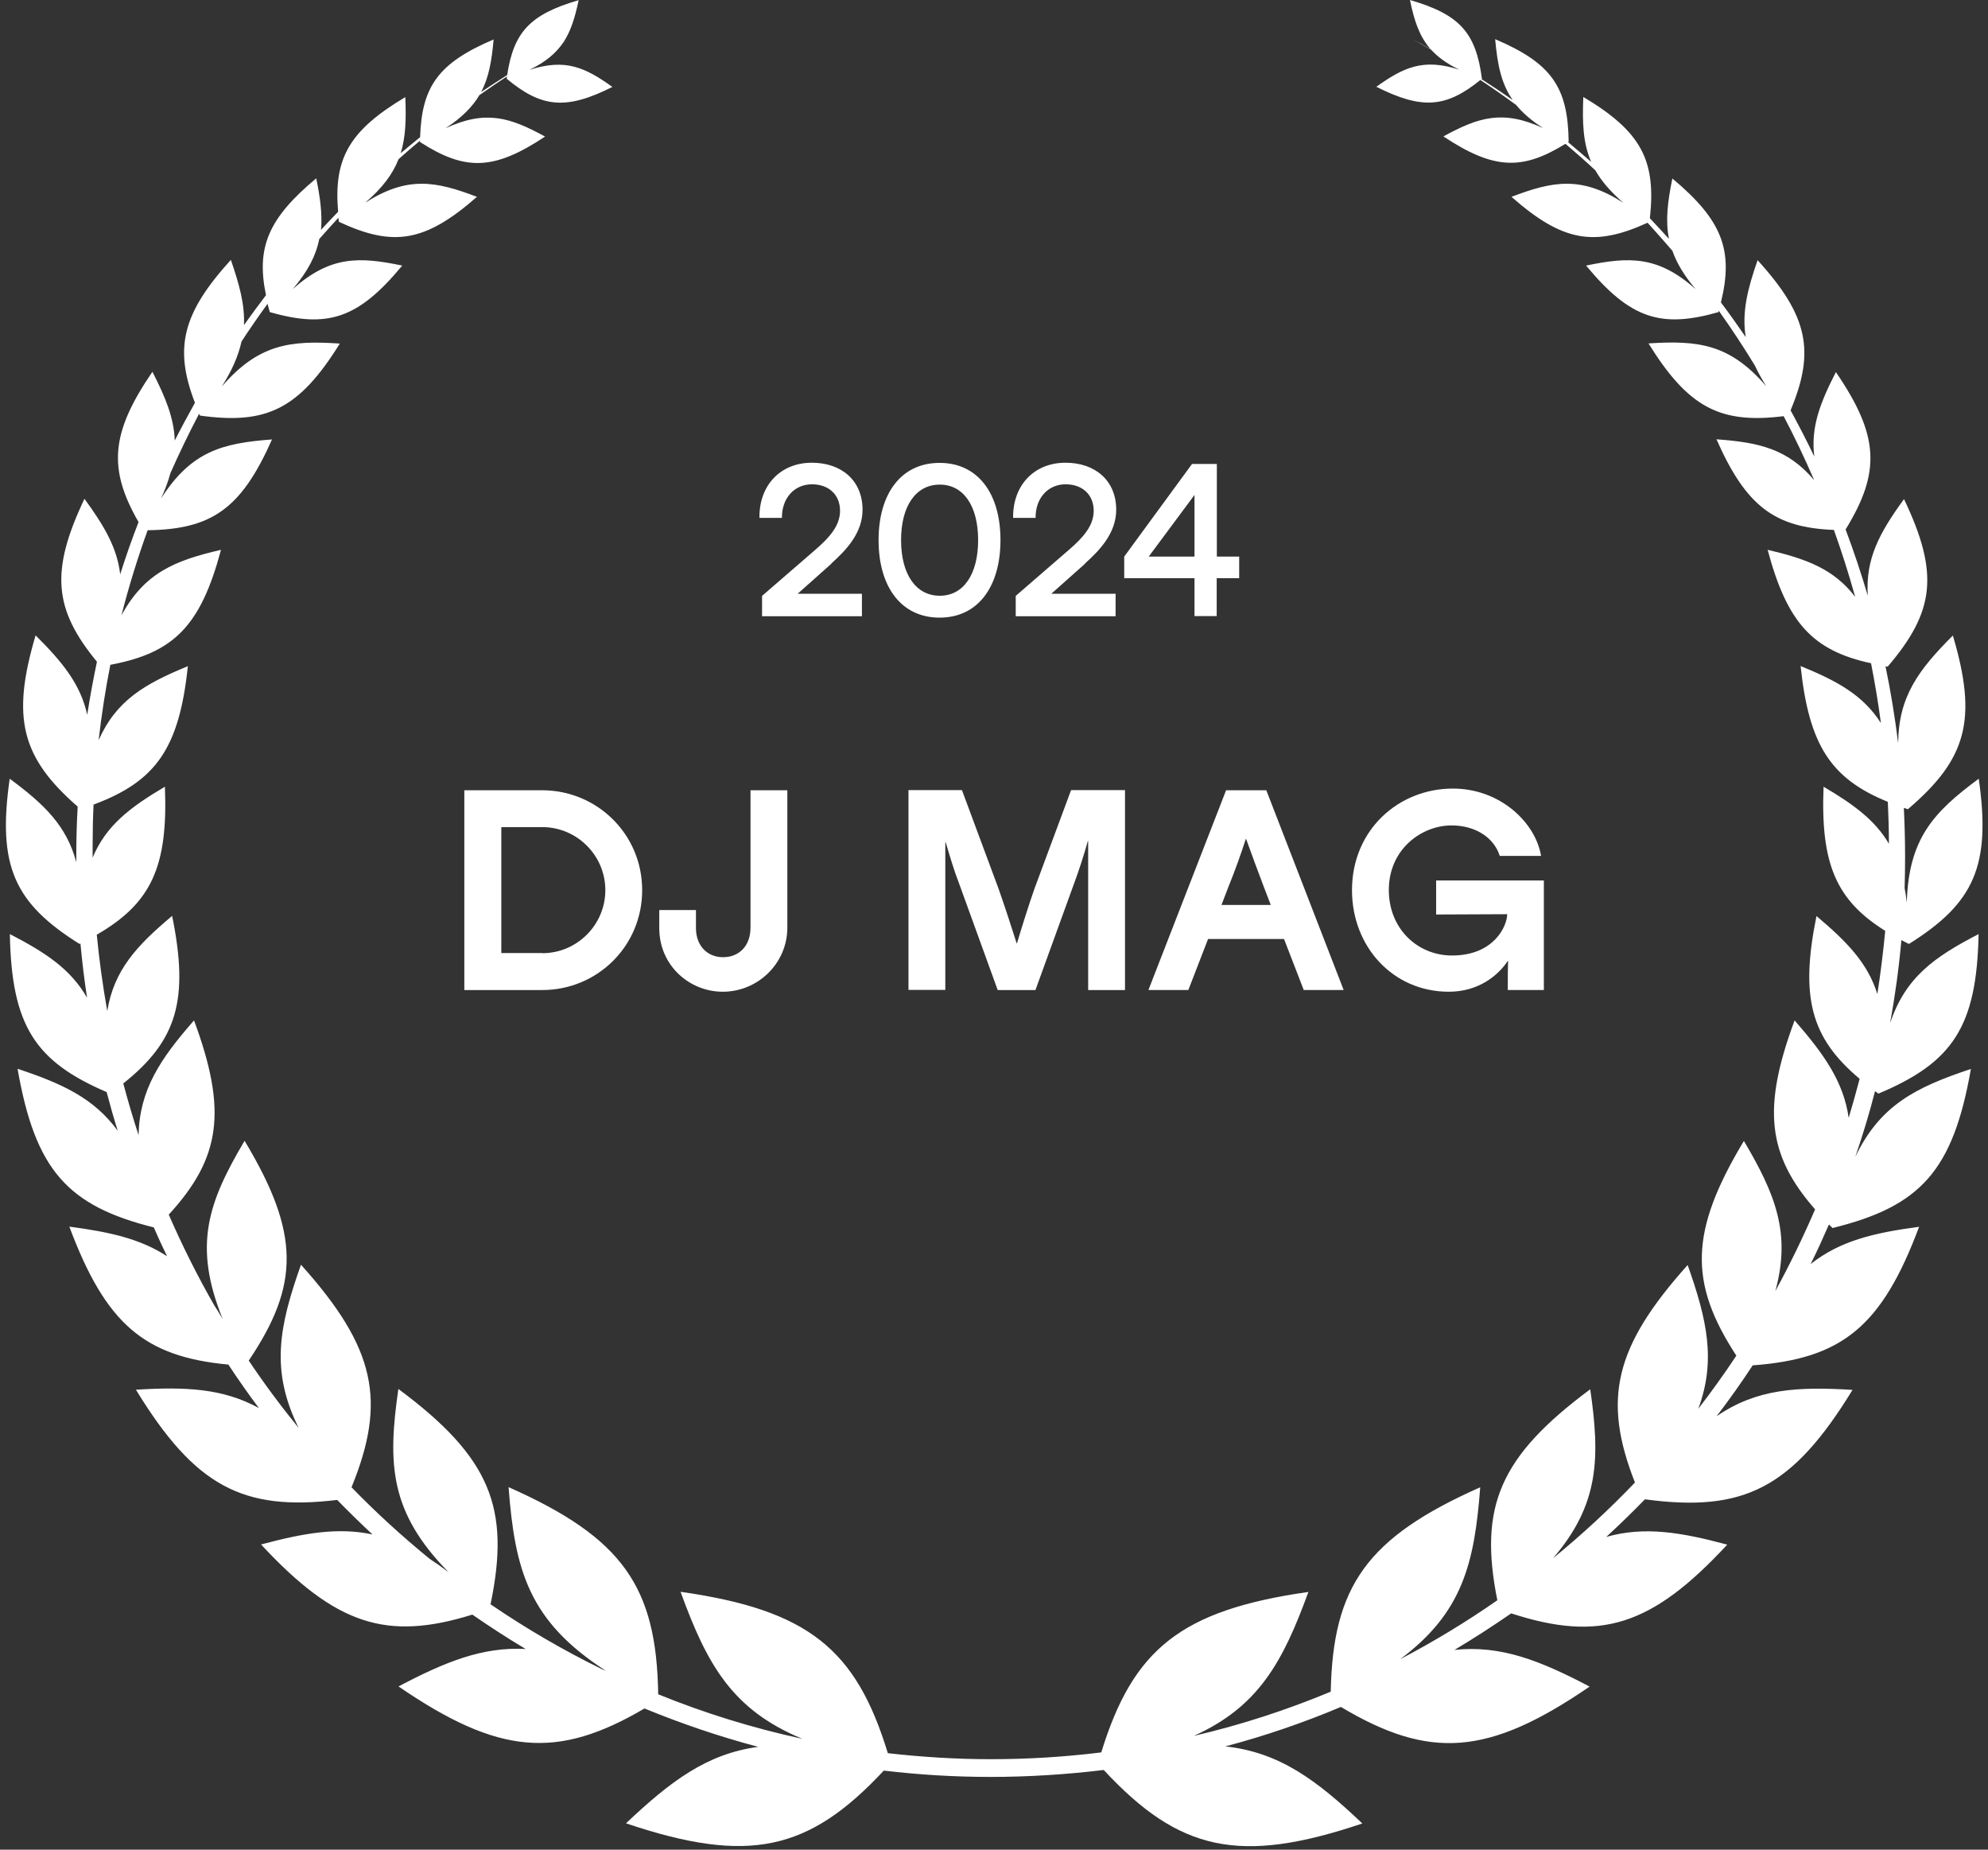 <?xml version="1.0" encoding="UTF-8"?>
<svg id="Layer_1" xmlns="http://www.w3.org/2000/svg" version="1.1" xmlns:xlink="http://www.w3.org/1999/xlink" viewBox="0 0 129 120">
  <rect x="0" y="0" width="129" height="120" fill="#333333" stroke="none"/>
  <!-- Generator: Adobe Illustrator 29.5.1, SVG Export Plug-In . SVG Version: 2.1.0 Build 141)  -->
  <defs>
    <style>
      .st0, .st1 {
        fill: #fff;
      }

      .st1 {
        fill-rule: evenodd;
      }

      .st2 {
        fill: none;
      }

      .st3 {
        clip-path: url(#clippath);
      }
    </style>
    <clipPath id="clippath">
      <rect class="st2" width="129" height="120"/>
    </clipPath>
  </defs>
  <g class="st3">
    <g>
      <path class="st1" d="M96.16,5.1c-.39-2.96-1.42-4.16-4.67-5.1.28,1.34.6,2.34,1.33,3.18-.38-.21-.76-.42-1.15-.62.4.22.79.44,1.19.66.44.48,1.02.91,1.83,1.3-2.33-.75-3.6-.16-5.38,1.11,2.98,1.5,4.54,1.35,6.75-.44.79.52,1.56,1.06,2.32,1.62.43.52.99,1.01,1.75,1.5-2.63-1.21-4.2-.7-6.47.54,3.26,2.16,5.11,2.22,7.92.48.66.56,1.31,1.13,1.94,1.72.4.7.98,1.38,1.81,2.1-2.73-1.74-4.55-1.41-7.25-.38,3.33,2.93,5.39,3.25,8.83,1.68.55.6,1.08,1.21,1.61,1.82.28.8.76,1.6,1.5,2.48-2.43-2.15-4.28-2.11-7.1-1.52,2.87,3.46,4.86,4.08,8.59,3.02l.02-.09c.82,1.15,1.6,2.34,2.34,3.55.2.43.45.89.75,1.36-2.37-2.76-4.43-3-7.65-2.79,2.59,4.18,4.67,5.23,8.77,4.72.71,1.35,1.37,2.74,1.98,4.15-1.72-2.03-3.58-2.45-6.34-2.65,1.92,4.35,3.78,5.73,7.62,5.88.51,1.42.97,2.87,1.38,4.34-1.39-1.81-3.16-2.46-5.68-3.05,1.27,4.75,2.93,6.54,6.71,7.36.25,1.28.47,2.57.64,3.88-1.16-1.82-2.84-2.73-5.21-3.7.54,5.13,1.96,7.31,5.66,8.81.04.9.07,1.81.07,2.72-.91-1.55-2.32-2.57-4.24-3.7-.2,4.99.81,7.36,4,9.35-.13,1.38-.3,2.75-.51,4.1-.63-2.02-1.99-3.41-3.95-5.06-1.07,5.26-.37,7.9,2.8,10.56-.22.85-.46,1.69-.71,2.53-.34-2.36-1.61-4.14-3.51-6.32-2.11,5.68-1.77,8.72,1.33,12.26-.78,1.81-1.64,3.58-2.58,5.3,1.03-3.74,0-6.29-2.04-9.74-3.53,5.87-3.58,9.19-.49,13.93-.78,1.18-1.61,2.33-2.47,3.45,1.16-3.13.57-5.78-.69-9.33-4.76,5.31-5.54,8.72-3.42,14.11-1.67,1.75-3.45,3.39-5.32,4.92,3.01-3.5,3.06-6.51,2.42-10.97-5.9,4.38-7.24,7.63-6.03,13.69-2.01,1.4-4.12,2.68-6.3,3.82,4.04-3.01,4.82-6.22,5.19-11.15-7.37,3.27-9.56,6.43-9.7,13.26-2.86,1.19-5.83,2.16-8.89,2.87,4.21-1.89,5.79-4.81,7.44-9.34-8.27,1.18-11.38,3.71-13.44,10.41-2.35.29-4.73.44-7.16.44-2.26,0-4.49-.14-6.69-.39-2.06-6.75-5.16-9.29-13.45-10.47,1.71,4.7,3.34,7.66,7.91,9.54-3.23-.7-6.36-1.67-9.36-2.89-.11-6.95-2.27-10.14-9.71-13.44.41,5.35,1.28,8.68,6.32,11.92l-.28-.12c-2.51-1.23-4.91-2.63-7.21-4.2,1.3-6.24.01-9.52-5.98-13.97-.7,4.85-.58,7.99,3.26,11.89-.42-.32-.82-.6-1.22-.86-1.78-1.45-3.48-3-5.08-4.65,2.28-5.59,1.58-9.03-3.28-14.44-1.43,4.02-1.99,6.88-.15,10.59-1.14-1.4-2.23-2.86-3.24-4.37,3.31-4.92,3.34-8.25-.27-14.26-2.35,3.98-3.37,6.76-1.42,11.56-.18-.31-.37-.61-.55-.89-1.09-1.9-2.07-3.86-2.95-5.88,3.38-3.68,3.81-6.74,1.64-12.6-2.19,2.5-3.53,4.49-3.6,7.44-.36-1.1-.69-2.22-.99-3.35,3.48-2.77,4.28-5.41,3.17-10.87-2.3,1.93-3.77,3.51-4.21,6.17-.29-1.63-.52-3.28-.68-4.95,3.53-2.04,4.63-4.4,4.42-9.6-2.27,1.34-3.82,2.52-4.69,4.6,0-.25,0-.51,0-.77,0-.89.02-1.79.06-2.67,4.05-1.51,5.56-3.65,6.12-8.98-2.8,1.15-4.64,2.21-5.79,4.8.19-1.65.44-3.28.76-4.89,4.12-.77,5.86-2.52,7.18-7.46-3.02.7-4.96,1.5-6.46,4.25.48-1.88,1.05-3.72,1.7-5.52,4.15-.06,6.07-1.38,8.07-5.89-3.22.24-5.23.76-7.2,3.83.27-.59.47-1.13.61-1.65.58-1.31,1.2-2.59,1.86-3.85l.05.12c4.3.6,6.42-.39,9.08-4.67-3.22-.22-5.28.03-7.66,2.79.68-1.07,1.08-2.01,1.28-2.92.54-.83,1.11-1.65,1.69-2.45.05.18.09.36.15.54,3.73,1.06,5.72.45,8.59-3.02-2.82-.59-4.67-.63-7.1,1.52.99-1.16,1.51-2.19,1.72-3.25.41-.46.82-.92,1.24-1.37l.03.26c3.52,1.64,5.58,1.34,8.96-1.62-2.7-1.03-4.52-1.36-7.25.38,1.11-.95,1.78-1.85,2.16-2.82.46-.41.92-.81,1.39-1.2v.08c2.92,1.88,4.78,1.87,8.12-.35-2.27-1.24-3.84-1.75-6.46-.54,1.06-.69,1.74-1.38,2.2-2.15.59-.41,1.18-.82,1.79-1.21l-.02.15c2.26,1.87,3.83,2.05,6.86.53-1.78-1.27-3.05-1.86-5.38-1.11,1.05-.51,1.72-1.08,2.18-1.76l.38-.21-.37.2c.5-.75.76-1.63,1-2.75-3.16.92-4.22,2.08-4.64,4.86-.57.36-1.13.73-1.69,1.1.51-.96.69-2.05.81-3.41-3.57,1.52-4.66,3.03-4.77,6.34-.42.34-.84.69-1.26,1.04.33-1.06.36-2.23.3-3.64-3.63,2.17-4.66,3.96-4.36,7.44-.38.39-.75.78-1.11,1.17.09-1.01-.05-2.08-.31-3.34-3.1,2.59-3.91,4.47-3.26,7.58-.49.64-.96,1.29-1.43,1.94.06-1.33-.3-2.64-.85-4.23-3.15,3.47-3.7,5.72-2.33,9.27-.45.81-.89,1.62-1.31,2.45-.05-1.47-.61-2.82-1.45-4.46-2.71,3.96-2.89,6.29-.9,9.75-.43,1.11-.83,2.24-1.19,3.39-.2-1.73-1.05-3.16-2.32-4.9-2.23,4.7-1.99,7.17.81,10.57-.24,1.14-.45,2.28-.63,3.44-.44-1.99-1.61-3.42-3.35-5.15-1.6,5.39-.9,7.94,2.73,11.11-.06,1.07-.09,2.14-.09,3.22v.39c-.63-2.38-2.09-3.77-4.32-5.42-.81,5.66.3,8.07,4.53,10.72l.06-.03c.11,1.18.25,2.36.43,3.52-1.07-1.87-2.71-2.94-5.01-4.13.11,5.92,1.62,8.25,6.28,10.25.22.84.46,1.68.72,2.51-1.54-2.11-3.6-3.06-6.5-4.02,1.15,6.58,3.25,8.89,8.84,10.29.27.63.56,1.25.86,1.87-1.74-1.14-3.76-1.58-6.34-1.92,2.36,6.31,4.86,8.44,10.32,8.95.63.96,1.29,1.9,1.98,2.82-2.33-1.28-4.77-1.39-7.98-1.19,3.83,6.26,6.93,7.89,13.06,7.15.75.77,1.51,1.51,2.29,2.24-2.24-.48-4.46-.09-7.23.65,4.85,5.22,8.16,6.28,13.71,4.55,1.13.78,2.28,1.53,3.46,2.23-2.79-.15-5.22.83-8.25,2.43,6.51,4.46,10.31,4.75,15.96,1.43,2.39.98,4.85,1.82,7.38,2.49-3.34.45-5.69,2.23-8.58,4.96,7.95,2.68,11.86,1.8,16.73-3.42,2.28.27,4.59.41,6.93.41,2.48,0,4.93-.16,7.34-.45,4.89,5.26,8.8,6.16,16.78,3.47-2.97-2.82-5.38-4.62-8.89-5,2.57-.68,5.08-1.54,7.5-2.56,5.75,3.43,9.56,3.19,16.14-1.32-3.22-1.69-5.76-2.7-8.77-2.38,1.26-.75,2.48-1.54,3.68-2.37,5.74,1.86,9.09.86,14.02-4.46-3.02-.81-5.39-1.2-7.85-.5.86-.79,1.7-1.61,2.51-2.44,6.4.86,9.55-.7,13.47-7.1-3.6-.22-6.23-.07-8.82,1.71.82-1.07,1.6-2.17,2.34-3.3,5.79-.43,8.37-2.5,10.8-8.99-2.93.39-5.14.91-7.04,2.42.42-.84.81-1.7,1.19-2.57l.23.23c5.69-1.4,7.82-3.69,8.98-10.32-3.58,1.19-5.89,2.35-7.5,5.7.48-1.4.91-2.81,1.28-4.26l.22.16c4.82-2.02,6.38-4.34,6.5-10.35-2.9,1.5-4.74,2.81-5.74,5.77.32-1.77.57-3.56.73-5.38.16.08.32.17.49.25,4.22-2.64,5.34-5.06,4.53-10.72-2.95,2.18-4.55,3.9-4.67,8.04-.04-.33-.08-.65-.14-.95.02-.68.03-1.37.03-2.05,0-1.05-.03-2.1-.08-3.15l.26.09c3.8-3.24,4.55-5.79,2.92-11.27-2.22,2.22-3.52,3.95-3.55,6.98-.21-1.68-.48-3.35-.82-4.98l.14.02c3.04-3.56,3.37-6.03,1.06-10.87-1.58,2.17-2.51,3.86-2.35,6.27-.43-1.46-.91-2.89-1.44-4.3,2.28-3.72,2.2-6.07-.63-10.21-1.03,2.01-1.64,3.59-1.4,5.48-.49-1.02-1-2.01-1.54-3,1.6-3.83,1.15-6.12-2.14-9.74-.66,1.89-1.03,3.39-.77,4.99-.52-.76-1.06-1.52-1.61-2.25.83-3.39.09-5.33-3.15-8.04-.31,1.5-.46,2.73-.22,3.92-.41-.45-.82-.9-1.24-1.34.41-3.76-.55-5.62-4.32-7.87-.07,1.67-.02,2.99.51,4.21-.5-.43-1-.86-1.5-1.28l.04-.03c-.05-3.53-1.09-5.08-4.77-6.65.15,1.63.38,2.86,1.14,3.95-.67-.47-1.34-.92-2.03-1.36l.05-.03Z"/>
      <path class="st0" d="M53.96,36.56l-2.2,1.96h4.17v1.46h-6.48v-1.32s3.51-3.04,3.51-3.04c.85-.74,1.55-1.51,1.55-2.48,0-1.05-.74-1.72-1.82-1.72-1.18,0-1.97.94-1.95,2.18h-1.46c-.03-2.11,1.36-3.58,3.4-3.58,1.93,0,3.29,1.16,3.29,3.05,0,1.48-1.02,2.59-2.03,3.49ZM57.01,35.04c0-3.02,1.47-5.01,3.96-5.01s3.95,1.99,3.95,5.01-1.46,5.03-3.95,5.03-3.96-2-3.96-5.03ZM58.47,35.04c0,2.23.97,3.61,2.51,3.61s2.49-1.39,2.49-3.61-.95-3.6-2.49-3.6-2.51,1.37-2.51,3.6ZM70.42,36.56l-2.2,1.96h4.17v1.46h-6.48v-1.32s3.51-3.04,3.51-3.04c.85-.74,1.55-1.51,1.55-2.48,0-1.05-.74-1.72-1.82-1.72-1.18,0-1.97.94-1.95,2.18h-1.46c-.03-2.11,1.36-3.58,3.4-3.58,1.93,0,3.29,1.16,3.29,3.05,0,1.48-1.02,2.59-2.03,3.49ZM80.41,36.11v1.4h-1.46v2.46h-1.44v-2.46h-4.56v-1.4l4.4-6.01h1.61v6.01h1.46ZM74.54,36.11h2.97v-4l-2.97,4Z"/>
      <path class="st0" d="M35.19,51.27c3.53,0,6.48,2.83,6.48,6.48s-2.93,6.48-6.48,6.48h-5.06v-12.96h5.06ZM35.19,61.84c2.25,0,4.09-1.84,4.09-4.09s-1.84-4.09-4.09-4.09h-2.66v8.17h2.66ZM48.7,51.27h2.39v8.91c0,2.32-1.91,4.16-4.19,4.16-2.14,0-4.1-1.67-4.12-4.09v-1.21h2.38v1.21c.02,1.15.77,1.85,1.76,1.85s1.78-.68,1.78-1.93v-8.91ZM73,51.27v12.96h-2.39v-9.67h-.02c-.29,1.04-.59,1.93-.88,2.72l-2.52,6.95h-2.45l-2.52-6.95c-.31-.79-.59-1.75-.86-2.65h-.02v9.59h-2.39v-12.96h3.47l2.38,6.41c.38,1.08.83,2.45,1.17,3.53h.02c.32-1.08.76-2.47,1.13-3.53l2.38-6.41h3.51ZM84.6,64.23l-1.28-3.31h-4.93l-1.28,3.31h-2.59l5.04-12.96h2.61l5.02,12.96h-2.59ZM79.26,58.71h3.2l-.45-1.17c-.43-1.12-.77-2.07-1.15-3.11h-.02c-.34,1.04-.68,2-1.13,3.11l-.45,1.17ZM100.18,57.12v7.11h-2.34v-.4c0-.45,0-1.06.02-1.49h-.02c-.61.92-1.87,2-3.83,2-3.62,0-6.28-2.92-6.28-6.59,0-3.91,3.02-6.59,6.55-6.59,3.06,0,5.36,2.2,5.72,4.37h-2.68c-.41-1.28-1.69-1.98-3.13-1.98-1.93,0-4.07,1.53-4.07,4.19,0,2.52,1.87,4.25,4.1,4.25,2.74,0,3.58-1.93,3.58-2.68l-4.61.02v-2.21h6.98Z"/>
    </g>
  </g>
</svg>